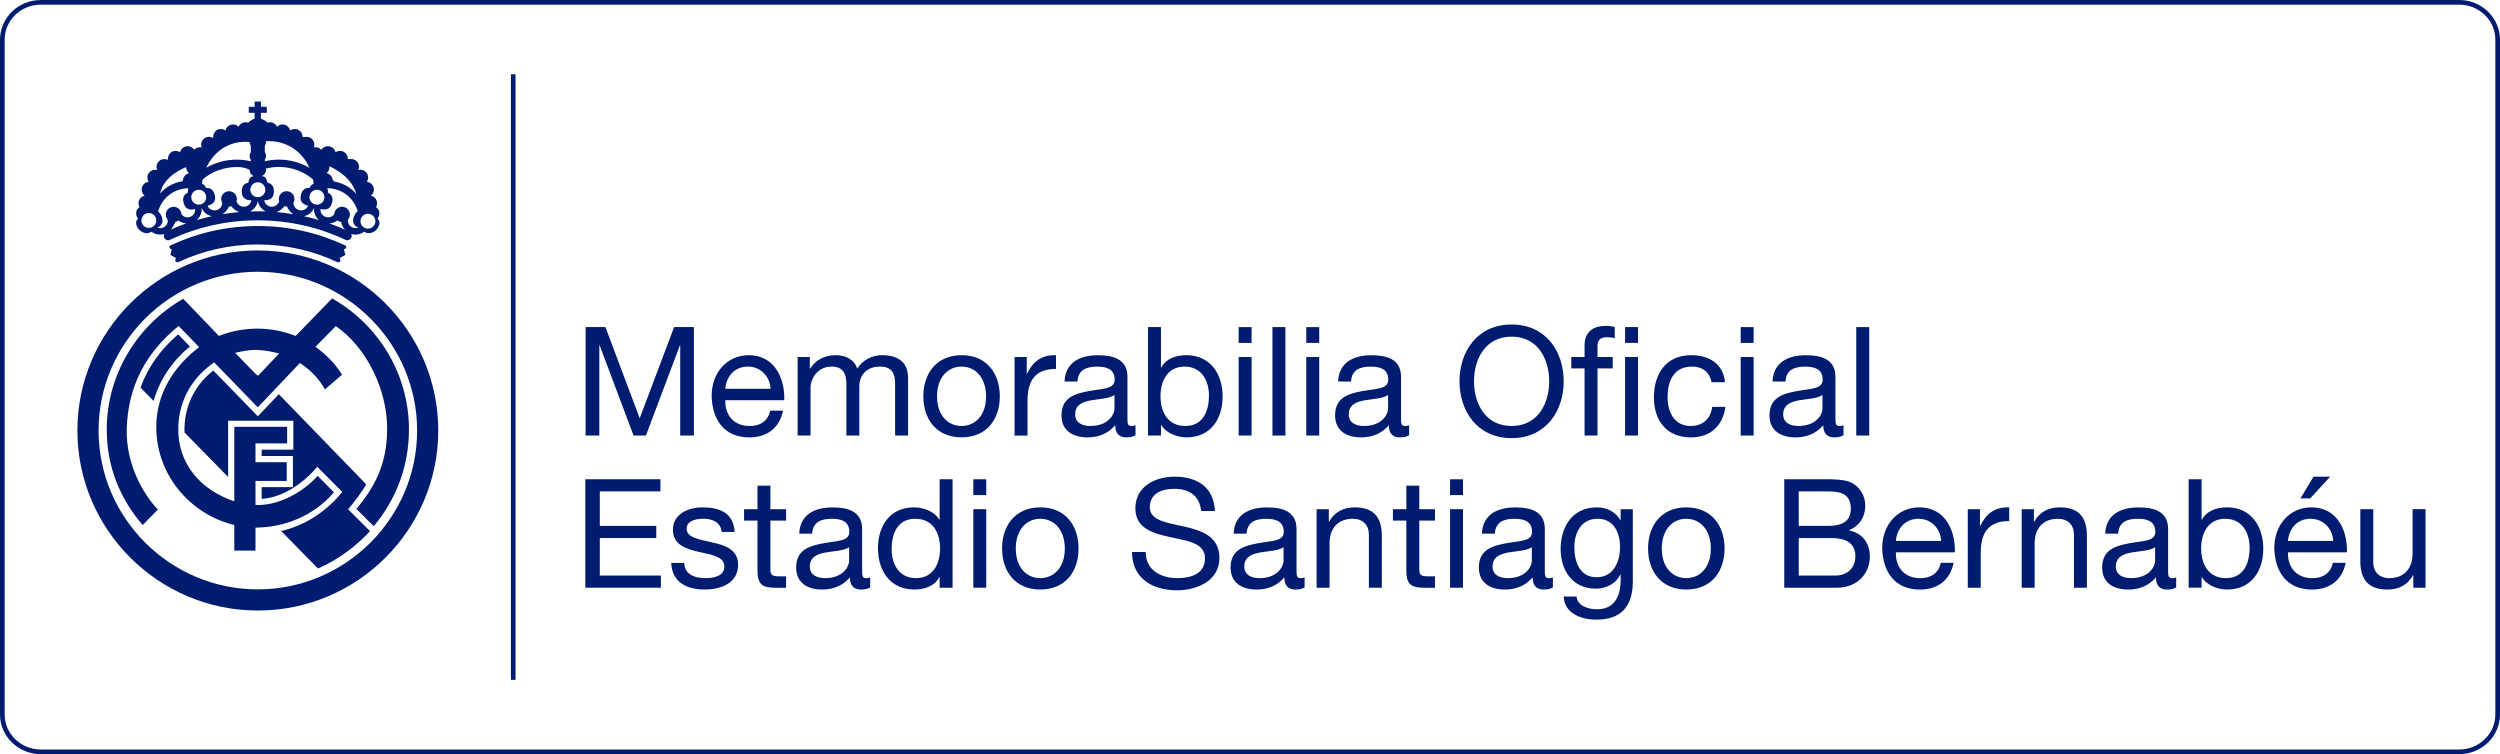 <svg xmlns="http://www.w3.org/2000/svg" width="242" height="73" viewBox="0 0 242 73" fill="none"><path d="M49.904 7.19H49.456V65.808H49.904V7.19Z" fill="#001C71"></path><path d="M238.046 0.451C239.98 0.451 241.548 1.967 241.548 3.838V69.165C241.548 71.033 239.98 72.552 238.046 72.552H3.954C2.02 72.552 0.452 71.036 0.452 69.165V3.838C0.452 1.967 2.02 0.451 3.954 0.451H238.046ZM238.046 0H3.954C1.775 0 0 1.72 0 3.838V69.165C0 71.28 1.775 73.003 3.954 73.003H238.046C240.225 73.003 242 71.283 242 69.165V3.838C242 1.722 240.225 0 238.046 0Z" fill="#001C71"></path><path d="M56.689 31.662H58.605L61.924 40.484L65.255 31.662H67.171V42.161H65.844V33.427H65.814L62.525 42.161H61.33L58.044 33.427H58.015V42.161H56.687V31.662H56.689Z" fill="#001C71"></path><path d="M75.799 39.751C75.461 41.428 74.25 42.339 72.542 42.339C70.109 42.339 68.96 40.661 68.885 38.339C68.885 36.059 70.389 34.385 72.467 34.385C75.165 34.385 75.99 36.898 75.916 38.737H70.21C70.165 40.062 70.918 41.237 72.584 41.237C73.617 41.237 74.338 40.738 74.559 39.751H75.796H75.799ZM74.591 37.633C74.532 36.442 73.633 35.486 72.393 35.486C71.081 35.486 70.298 36.471 70.21 37.633H74.591Z" fill="#001C71"></path><path d="M77.215 34.56H78.393V35.677H78.423C78.984 34.825 79.838 34.382 80.884 34.382C81.813 34.382 82.667 34.748 82.978 35.677C83.495 34.868 84.394 34.382 85.365 34.382C86.885 34.382 87.901 35.014 87.901 36.588V42.161H86.648V37.177C86.648 36.235 86.398 35.486 85.174 35.486C83.95 35.486 83.183 36.251 83.183 37.426V42.161H81.93V37.177C81.93 36.192 81.621 35.486 80.498 35.486C79.008 35.486 78.463 36.853 78.463 37.426V42.161H77.209V34.56H77.215Z" fill="#001C71"></path><path d="M93.08 34.382C95.499 34.382 96.782 36.131 96.782 38.366C96.782 40.6 95.499 42.336 93.08 42.336C90.661 42.336 89.378 40.587 89.378 38.366C89.378 36.144 90.661 34.382 93.08 34.382ZM93.08 41.235C94.392 41.235 95.454 40.205 95.454 38.368C95.454 36.532 94.392 35.486 93.08 35.486C91.768 35.486 90.706 36.516 90.706 38.368C90.706 40.221 91.768 41.235 93.08 41.235Z" fill="#001C71"></path><path d="M98.21 34.56H99.389V36.163H99.419C100.023 34.942 100.864 34.34 102.221 34.385V35.709C100.201 35.709 99.464 36.856 99.464 38.782V42.164H98.21V34.563V34.56Z" fill="#001C71"></path><path d="M109.917 42.132C109.696 42.264 109.416 42.339 109.017 42.339C108.368 42.339 107.955 41.986 107.955 41.163C107.263 41.972 106.335 42.339 105.273 42.339C103.887 42.339 102.753 41.72 102.753 40.208C102.753 38.488 104.036 38.119 105.334 37.869C106.721 37.604 107.899 37.692 107.899 36.752C107.899 35.664 107 35.489 106.204 35.489C105.143 35.489 104.36 35.813 104.302 36.93H103.048C103.123 35.048 104.581 34.387 106.276 34.387C107.647 34.387 109.137 34.695 109.137 36.476V40.388C109.137 40.977 109.137 41.24 109.536 41.24C109.64 41.24 109.757 41.224 109.919 41.166V42.137L109.917 42.132ZM107.881 38.236C107.394 38.589 106.452 38.602 105.611 38.751C104.786 38.897 104.078 39.191 104.078 40.117C104.078 40.94 104.786 41.235 105.552 41.235C107.205 41.235 107.881 40.205 107.881 39.515V38.236V38.236Z" fill="#001C71"></path><path d="M111.127 31.662H112.381V35.587H112.41C112.823 34.748 113.797 34.382 114.842 34.382C117.187 34.382 118.352 36.235 118.352 38.382C118.352 40.529 117.203 42.336 114.872 42.336C114.089 42.336 112.969 42.041 112.41 41.144H112.381V42.158H111.127V31.659V31.662ZM114.667 35.486C112.985 35.486 112.338 36.927 112.338 38.352C112.338 39.852 113.017 41.235 114.741 41.235C116.466 41.235 117.027 39.778 117.027 38.294C117.027 36.81 116.29 35.486 114.667 35.486V35.486Z" fill="#001C71"></path><path d="M121.154 33.193H119.901V31.665H121.154V33.193ZM119.901 34.56H121.154V42.161H119.901V34.56V34.56Z" fill="#001C71"></path><path d="M123.174 31.662H124.428V42.161H123.174V31.662V31.662Z" fill="#001C71"></path><path d="M127.701 33.193H126.447V31.665H127.701V33.193ZM126.447 34.56H127.701V42.161H126.447V34.56V34.56Z" fill="#001C71"></path><path d="M136.4 42.132C136.179 42.264 135.899 42.339 135.5 42.339C134.851 42.339 134.439 41.986 134.439 41.163C133.747 41.972 132.818 42.339 131.756 42.339C130.37 42.339 129.236 41.72 129.236 40.208C129.236 38.488 130.519 38.119 131.817 37.869C133.204 37.604 134.383 37.692 134.383 36.752C134.383 35.664 133.483 35.489 132.688 35.489C131.626 35.489 130.843 35.813 130.785 36.93H129.531C129.606 35.048 131.064 34.387 132.759 34.387C134.13 34.387 135.62 34.695 135.62 36.476V40.388C135.62 40.977 135.62 41.24 136.019 41.24C136.123 41.24 136.24 41.224 136.402 41.166V42.137L136.4 42.132ZM134.364 38.236C133.877 38.589 132.935 38.602 132.094 38.751C131.269 38.897 130.561 39.191 130.561 40.117C130.561 40.94 131.269 41.235 132.036 41.235C133.688 41.235 134.364 40.205 134.364 39.515V38.236V38.236Z" fill="#001C71"></path><path d="M146.323 31.412C149.671 31.412 151.366 34.058 151.366 36.911C151.366 39.764 149.671 42.41 146.323 42.41C142.975 42.41 141.28 39.764 141.28 36.911C141.28 34.058 142.975 31.412 146.323 31.412V31.412ZM146.323 41.235C148.888 41.235 149.963 39.029 149.963 36.911C149.963 34.794 148.888 32.588 146.323 32.588C143.758 32.588 142.683 34.794 142.683 36.911C142.683 39.029 143.758 41.235 146.323 41.235Z" fill="#001C71"></path><path d="M153.386 35.661H152.103V34.557H153.386V33.424C153.386 32.19 154.123 31.542 155.493 31.542C155.73 31.542 156.068 31.587 156.305 31.659V32.747C156.084 32.673 155.818 32.644 155.597 32.644C154.993 32.644 154.639 32.835 154.639 33.496V34.555H156.113V35.659H154.639V42.158H153.386V35.659V35.661ZM157.308 33.191V31.662H158.561V33.191H157.308ZM157.308 42.161V34.56H158.561V42.161H157.308Z" fill="#001C71"></path><path d="M165.683 37.002C165.491 36.046 164.828 35.486 163.796 35.486C161.981 35.486 161.422 36.911 161.422 38.456C161.422 39.852 162.055 41.235 163.649 41.235C164.858 41.235 165.581 40.529 165.744 39.382H167.026C166.747 41.235 165.581 42.339 163.665 42.339C161.337 42.339 160.097 40.722 160.097 38.456C160.097 36.19 161.276 34.382 163.695 34.382C165.419 34.382 166.806 35.192 166.981 36.999H165.683V37.002Z" fill="#001C71"></path><path d="M169.751 33.193H168.498V31.665H169.751V33.193ZM168.498 34.56H169.751V42.161H168.498V34.56V34.56Z" fill="#001C71"></path><path d="M178.451 42.132C178.23 42.264 177.95 42.339 177.551 42.339C176.902 42.339 176.489 41.986 176.489 41.163C175.797 41.972 174.869 42.339 173.807 42.339C172.421 42.339 171.287 41.72 171.287 40.208C171.287 38.488 172.57 38.119 173.868 37.869C175.255 37.604 176.433 37.692 176.433 36.752C176.433 35.664 175.534 35.489 174.738 35.489C173.677 35.489 172.894 35.813 172.836 36.93H171.582C171.657 35.048 173.115 34.387 174.81 34.387C176.181 34.387 177.671 34.695 177.671 36.476V40.388C177.671 40.977 177.671 41.24 178.07 41.24C178.174 41.24 178.291 41.224 178.453 41.166V42.137L178.451 42.132ZM176.415 38.236C175.928 38.589 174.986 38.602 174.145 38.751C173.32 38.897 172.612 39.191 172.612 40.117C172.612 40.94 173.32 41.235 174.086 41.235C175.739 41.235 176.415 40.205 176.415 39.515V38.236V38.236Z" fill="#001C71"></path><path d="M179.688 31.662H180.941V42.161H179.688V31.662V31.662Z" fill="#001C71"></path><path d="M56.66 46.391H63.928V47.567H58.06V50.906H63.528V52.081H58.06V55.712H63.973V56.888H56.66V46.389V46.391Z" fill="#001C71"></path><path d="M66.23 54.494C66.275 55.611 67.246 55.964 68.278 55.964C69.061 55.964 70.12 55.786 70.12 54.831C70.12 53.876 68.883 53.698 67.629 53.419C66.392 53.14 65.138 52.729 65.138 51.272C65.138 49.743 66.658 49.112 67.983 49.112C69.665 49.112 71.006 49.64 71.11 51.492H69.856C69.769 50.521 68.912 50.213 68.087 50.213C67.334 50.213 66.466 50.42 66.466 51.184C66.466 52.081 67.794 52.227 68.957 52.509C70.21 52.787 71.448 53.199 71.448 54.669C71.448 56.476 69.753 57.066 68.204 57.066C66.493 57.066 65.048 56.376 64.976 54.491H66.23V54.494Z" fill="#001C71"></path><path d="M74.575 49.289H76.094V50.394H74.575V55.115C74.575 55.688 74.737 55.792 75.519 55.792H76.094V56.896H75.136C73.838 56.896 73.324 56.63 73.324 55.234V50.396H72.025V49.292H73.324V47.012H74.577V49.292L74.575 49.289Z" fill="#001C71"></path><path d="M84.232 56.861C84.011 56.994 83.731 57.068 83.332 57.068C82.683 57.068 82.271 56.715 82.271 55.892C81.579 56.702 80.65 57.068 79.588 57.068C78.202 57.068 77.068 56.45 77.068 54.937C77.068 53.217 78.351 52.848 79.649 52.599C81.036 52.334 82.215 52.421 82.215 51.482C82.215 50.394 81.315 50.218 80.52 50.218C79.458 50.218 78.675 50.542 78.617 51.66H77.364C77.438 49.778 78.896 49.117 80.591 49.117C81.962 49.117 83.452 49.425 83.452 51.206V55.118C83.452 55.707 83.452 55.969 83.851 55.969C83.955 55.969 84.072 55.954 84.234 55.895V56.867L84.232 56.861ZM82.196 52.965C81.709 53.318 80.767 53.331 79.926 53.48C79.101 53.626 78.393 53.921 78.393 54.847C78.393 55.67 79.101 55.964 79.868 55.964C81.52 55.964 82.196 54.934 82.196 54.244V52.965V52.965Z" fill="#001C71"></path><path d="M92.21 56.89H90.956V55.861H90.927C90.515 56.699 89.541 57.066 88.495 57.066C86.15 57.066 84.985 55.213 84.985 53.066C84.985 50.919 86.135 49.112 88.466 49.112C89.248 49.112 90.368 49.406 90.927 50.303H90.956V46.391H92.21V56.89ZM88.671 55.964C90.352 55.964 90.999 54.523 90.999 53.098C90.999 51.598 90.32 50.216 88.596 50.216C86.872 50.216 86.31 51.67 86.31 53.156C86.31 54.642 87.047 55.964 88.668 55.964H88.671Z" fill="#001C71"></path><path d="M95.47 47.923H94.216V46.394H95.47V47.923ZM94.216 49.289H95.47V56.89H94.216V49.289V49.289Z" fill="#001C71"></path><path d="M100.701 49.112C103.12 49.112 104.403 50.861 104.403 53.095C104.403 55.33 103.12 57.066 100.701 57.066C98.282 57.066 97 55.317 97 53.095C97 50.874 98.282 49.112 100.701 49.112ZM100.701 55.964C102.013 55.964 103.075 54.934 103.075 53.098C103.075 51.261 102.013 50.216 100.701 50.216C99.389 50.216 98.328 51.245 98.328 53.098C98.328 54.95 99.389 55.964 100.701 55.964Z" fill="#001C71"></path><path d="M116.274 49.465C116.112 47.965 115.108 47.318 113.663 47.318C112.485 47.318 111.303 47.745 111.303 49.112C111.303 50.407 112.985 50.598 114.68 50.98C116.362 51.362 118.041 51.951 118.041 54.008C118.041 56.243 115.843 57.14 113.927 57.14C111.566 57.14 109.579 55.993 109.579 53.435H110.906C110.906 55.2 112.381 55.964 113.972 55.964C115.239 55.964 116.641 55.566 116.641 54.053C116.641 52.541 114.959 52.363 113.28 51.994C111.598 51.628 109.903 51.142 109.903 49.215C109.903 47.084 111.806 46.142 113.722 46.142C115.875 46.142 117.511 47.156 117.599 49.465H116.271H116.274Z" fill="#001C71"></path><path d="M126.285 56.861C126.064 56.994 125.785 57.068 125.386 57.068C124.736 57.068 124.324 56.715 124.324 55.892C123.632 56.702 122.703 57.068 121.641 57.068C120.255 57.068 119.121 56.45 119.121 54.937C119.121 53.217 120.404 52.848 121.703 52.599C123.089 52.334 124.268 52.421 124.268 51.482C124.268 50.394 123.368 50.218 122.573 50.218C121.511 50.218 120.729 50.542 120.67 51.66H119.417C119.491 49.778 120.95 49.117 122.645 49.117C124.015 49.117 125.505 49.425 125.505 51.206V55.118C125.505 55.707 125.505 55.969 125.904 55.969C126.008 55.969 126.125 55.954 126.288 55.895V56.867L126.285 56.861ZM124.249 52.965C123.762 53.318 122.82 53.331 121.979 53.48C121.154 53.626 120.447 53.921 120.447 54.847C120.447 55.67 121.154 55.964 121.921 55.964C123.573 55.964 124.249 54.934 124.249 54.244V52.965V52.965Z" fill="#001C71"></path><path d="M127.451 49.289H128.63V50.494H128.659C129.191 49.552 130.045 49.112 131.136 49.112C133.14 49.112 133.76 50.258 133.76 51.89V56.89H132.507V51.744C132.507 50.818 131.916 50.216 130.958 50.216C129.438 50.216 128.701 51.23 128.701 52.599V56.893H127.448V49.292L127.451 49.289Z" fill="#001C71"></path><path d="M137.387 49.289H138.907V50.394H137.387V55.115C137.387 55.688 137.55 55.792 138.332 55.792H138.907V56.896H137.949C136.65 56.896 136.134 56.63 136.134 55.234V50.396H134.835V49.292H136.134V47.012H137.387V49.292V49.289Z" fill="#001C71"></path><path d="M141.618 47.923H140.365V46.394H141.618V47.923ZM140.365 49.289H141.618V56.89H140.365V49.289V49.289Z" fill="#001C71"></path><path d="M150.317 56.861C150.097 56.994 149.817 57.068 149.418 57.068C148.769 57.068 148.356 56.715 148.356 55.892C147.664 56.702 146.736 57.068 145.674 57.068C144.287 57.068 143.154 56.45 143.154 54.937C143.154 53.217 144.436 52.848 145.735 52.599C147.122 52.334 148.3 52.421 148.3 51.482C148.3 50.394 147.401 50.218 146.605 50.218C145.543 50.218 144.761 50.542 144.703 51.66H143.449C143.524 49.778 144.982 49.117 146.677 49.117C148.048 49.117 149.538 49.425 149.538 51.206V55.118C149.538 55.707 149.538 55.969 149.937 55.969C150.041 55.969 150.158 55.954 150.32 55.895V56.867L150.317 56.861ZM148.282 52.965C147.795 53.318 146.853 53.331 146.012 53.48C145.187 53.626 144.479 53.921 144.479 54.847C144.479 55.67 145.187 55.964 145.953 55.964C147.606 55.964 148.282 54.934 148.282 54.244V52.965V52.965Z" fill="#001C71"></path><path d="M158.059 56.245C158.059 58.716 156.922 59.98 154.519 59.98C153.09 59.98 151.438 59.406 151.363 57.745H152.617C152.675 58.655 153.766 58.979 154.591 58.979C156.228 58.979 156.877 57.803 156.877 56.097V55.598H156.848C156.435 56.524 155.432 56.981 154.474 56.981C152.204 56.981 151.068 55.203 151.068 53.127C151.068 51.333 151.954 49.114 154.591 49.114C155.549 49.114 156.403 49.542 156.861 50.378H156.877V49.289H158.056V56.245H158.059ZM156.821 52.936C156.821 51.598 156.23 50.216 154.655 50.216C153.08 50.216 152.398 51.524 152.398 52.981C152.398 54.348 152.899 55.877 154.551 55.877C156.204 55.877 156.821 54.361 156.821 52.936V52.936Z" fill="#001C71"></path><path d="M163.234 49.112C165.653 49.112 166.936 50.861 166.936 53.095C166.936 55.33 165.653 57.066 163.234 57.066C160.815 57.066 159.533 55.317 159.533 53.095C159.533 50.874 160.815 49.112 163.234 49.112ZM163.234 55.964C164.546 55.964 165.608 54.934 165.608 53.098C165.608 51.261 164.546 50.216 163.234 50.216C161.922 50.216 160.861 51.245 160.861 53.098C160.861 54.95 161.922 55.964 163.234 55.964Z" fill="#001C71"></path><path d="M172.716 46.391H176.535C177.463 46.391 178.687 46.391 179.321 46.773C180.013 47.185 180.558 47.936 180.558 48.963C180.558 50.08 179.967 50.919 178.996 51.317V51.346C180.295 51.612 181.002 52.58 181.002 53.876C181.002 55.42 179.895 56.89 177.804 56.89H172.716V46.391ZM174.116 50.906H176.918C178.509 50.906 179.158 50.333 179.158 49.228C179.158 47.774 178.126 47.567 176.918 47.567H174.116V50.906V50.906ZM174.116 55.715H177.626C178.834 55.715 179.6 54.98 179.6 53.833C179.6 52.466 178.493 52.084 177.314 52.084H174.116V55.715Z" fill="#001C71"></path><path d="M189.111 54.481C188.773 56.158 187.562 57.068 185.854 57.068C183.421 57.068 182.272 55.391 182.197 53.069C182.197 50.789 183.701 49.114 185.779 49.114C188.477 49.114 189.302 51.628 189.228 53.467H183.523C183.477 54.791 184.23 55.967 185.896 55.967C186.929 55.967 187.65 55.468 187.871 54.481H189.108H189.111ZM187.903 52.363C187.844 51.171 186.945 50.216 185.705 50.216C184.393 50.216 183.61 51.2 183.523 52.363H187.903Z" fill="#001C71"></path><path d="M190.481 49.289H191.66V50.892H191.69C192.294 49.672 193.135 49.069 194.492 49.114V50.439C192.472 50.439 191.735 51.585 191.735 53.512V56.893H190.481V49.292V49.289Z" fill="#001C71"></path><path d="M195.702 49.289H196.881V50.494H196.911C197.443 49.552 198.297 49.112 199.388 49.112C201.392 49.112 202.012 50.258 202.012 51.89V56.89H200.758V51.744C200.758 50.818 200.168 50.216 199.21 50.216C197.69 50.216 196.953 51.23 196.953 52.599V56.893H195.7V49.292L195.702 49.289Z" fill="#001C71"></path><path d="M210.652 56.861C210.432 56.994 210.152 57.068 209.753 57.068C209.104 57.068 208.691 56.715 208.691 55.892C207.999 56.702 207.071 57.068 206.009 57.068C204.622 57.068 203.489 56.45 203.489 54.937C203.489 53.217 204.771 52.848 206.07 52.599C207.456 52.334 208.635 52.421 208.635 51.482C208.635 50.394 207.736 50.218 206.94 50.218C205.878 50.218 205.096 50.542 205.038 51.66H203.784C203.859 49.778 205.317 49.117 207.012 49.117C208.383 49.117 209.873 49.425 209.873 51.206V55.118C209.873 55.707 209.873 55.969 210.272 55.969C210.376 55.969 210.493 55.954 210.655 55.895V56.867L210.652 56.861ZM208.617 52.965C208.13 53.318 207.188 53.331 206.347 53.48C205.522 53.626 204.814 53.921 204.814 54.847C204.814 55.67 205.522 55.964 206.288 55.964C207.941 55.964 208.617 54.934 208.617 54.244V52.965V52.965Z" fill="#001C71"></path><path d="M211.861 46.391H213.114V50.316H213.143C213.556 49.478 214.53 49.112 215.575 49.112C217.92 49.112 219.085 50.964 219.085 53.111C219.085 55.258 217.936 57.066 215.605 57.066C214.822 57.066 213.702 56.771 213.143 55.874H213.114V56.888H211.861V46.389V46.391ZM215.4 50.216C213.718 50.216 213.071 51.657 213.071 53.082C213.071 54.581 213.75 55.964 215.474 55.964C217.199 55.964 217.76 54.507 217.76 53.024C217.76 51.54 217.023 50.216 215.4 50.216V50.216Z" fill="#001C71"></path><path d="M227.063 54.481C226.725 56.158 225.515 57.068 223.806 57.068C221.374 57.068 220.224 55.391 220.15 53.069C220.15 50.789 221.653 49.114 223.732 49.114C226.43 49.114 227.255 51.628 227.181 53.467H221.475C221.43 54.791 222.183 55.967 223.849 55.967C224.881 55.967 225.602 55.468 225.823 54.481H227.061H227.063ZM225.855 52.363C225.797 51.171 224.897 50.216 223.657 50.216C222.345 50.216 221.563 51.2 221.475 52.363H225.855ZM223.953 46.142H225.56L223.628 48.244H222.683L223.95 46.142H223.953Z" fill="#001C71"></path><path d="M234.788 56.89H233.61V55.685H233.58C233.051 56.628 232.194 57.068 231.103 57.068C229.096 57.068 228.479 55.922 228.479 54.289V49.289H229.732V54.435C229.732 55.362 230.323 55.964 231.281 55.964C232.801 55.964 233.538 54.95 233.538 53.581V49.287H234.791V56.888L234.788 56.89Z" fill="#001C71"></path><path d="M31.68 18.217C31.726 18.336 31.758 18.477 31.744 18.652C32.199 18.87 32.245 19.231 32.146 19.623C32.026 20.083 31.747 20.412 31.023 20.234C30.991 20.587 31.22 20.921 31.576 21.014C31.877 21.091 32.181 20.972 32.354 20.741C32.354 20.688 32.362 20.637 32.375 20.584C32.481 20.181 32.894 19.934 33.298 20.04C33.705 20.144 33.95 20.558 33.844 20.961C33.812 21.081 33.753 21.187 33.676 21.274C33.647 21.561 33.788 21.848 34.057 21.993C34.251 22.1 34.474 22.11 34.669 22.038C34.126 21.768 34.105 21.372 34.262 20.964C34.341 20.757 34.459 20.56 34.629 20.451C34.27 19.241 33.2 18.238 31.678 18.217H31.68ZM34.158 18.005C33.724 17.238 33.022 16.656 31.896 16.088C31.896 16.412 31.784 16.624 31.608 16.762C31.922 16.826 32.165 17.086 32.202 17.41C32.274 17.41 32.303 17.476 32.303 17.559C33.213 17.71 33.961 18.164 34.504 18.777C34.421 18.517 34.309 18.251 34.16 18.002L34.158 18.005ZM19.615 17.365C19.591 17.503 19.567 17.644 19.554 17.784C19.719 17.848 19.857 17.975 19.958 18.193C20.461 18.166 20.677 18.458 20.78 18.851C20.898 19.313 20.812 19.735 20.091 19.926C20.235 20.252 20.597 20.436 20.956 20.343C21.283 20.26 21.504 19.966 21.512 19.645C21.446 19.533 21.411 19.406 21.411 19.268C21.411 18.851 21.752 18.511 22.17 18.511C22.587 18.511 22.928 18.851 22.928 19.268C22.928 19.345 22.917 19.416 22.896 19.485C22.986 19.788 23.271 20.011 23.604 20.011C23.974 20.011 24.277 19.743 24.336 19.392C23.591 19.387 23.402 19 23.402 18.525C23.402 18.121 23.537 17.782 24.032 17.686C24.11 17.275 24.229 17.099 24.557 17.046C24.325 16.946 24.163 16.715 24.163 16.444C23.761 16.221 23.359 16.168 22.92 16.168C21.637 16.168 20.474 16.63 19.618 17.37L19.615 17.365ZM19.971 16.232C20.898 15.722 21.874 15.454 22.917 15.454C23.396 15.454 23.835 15.512 24.277 15.616V15.465C24.205 15.361 24.163 15.231 24.163 15.093C24.163 14.955 24.205 14.828 24.277 14.722V14.116C24.205 14.01 24.163 13.883 24.163 13.745C22.212 13.567 20.687 14.658 19.971 16.232V16.232ZM16.451 23.22C16.238 23.32 15.998 23.225 15.9 23.01C15.844 22.89 15.847 22.758 15.9 22.649C15.472 22.779 15.011 22.691 14.665 22.426C14.277 22.686 13.872 22.564 13.569 22.328C13.25 22.081 12.981 21.492 13.364 21.168C13.066 20.781 13.143 20.282 13.505 20.053C13.441 19.942 13.404 19.812 13.404 19.677C13.404 19.313 13.659 19.013 14 18.941C13.824 18.803 13.713 18.588 13.713 18.349C13.713 17.959 14.011 17.638 14.394 17.601C14.314 17.482 14.266 17.338 14.266 17.184C14.266 16.77 14.604 16.431 15.022 16.431C15.091 16.431 15.158 16.441 15.219 16.46C15.176 16.364 15.15 16.258 15.15 16.149C15.15 15.735 15.488 15.396 15.903 15.396C16.028 15.396 16.142 15.428 16.246 15.478C16.235 14.944 16.576 14.607 16.991 14.607C17.151 14.607 17.3 14.658 17.425 14.743C17.497 14.406 17.8 14.151 18.162 14.151C18.428 14.151 18.662 14.289 18.795 14.496C18.934 14.345 19.131 14.249 19.352 14.249C19.41 14.249 19.466 14.255 19.522 14.27C19.49 14.185 19.471 14.095 19.471 14C19.471 13.583 19.809 13.246 20.227 13.246C20.373 13.246 20.509 13.288 20.626 13.36C20.616 12.824 20.953 12.487 21.371 12.487C21.539 12.487 21.696 12.543 21.821 12.636C21.895 12.299 22.196 12.046 22.555 12.046C22.766 12.046 22.955 12.129 23.09 12.267C23.21 12.009 23.471 11.834 23.771 11.834C23.857 11.834 23.939 11.85 24.016 11.877C24.149 11.725 24.456 11.555 24.647 11.484V10.916H24.08V10.337H24.647V9.828H25.256V10.337H25.826V10.916H25.256V11.489C25.586 11.606 25.757 11.725 25.89 11.877C25.967 11.85 26.047 11.834 26.135 11.834C26.435 11.834 26.696 12.012 26.816 12.267C26.952 12.129 27.143 12.046 27.348 12.046C27.71 12.046 28.011 12.299 28.085 12.636C28.21 12.543 28.367 12.487 28.535 12.487C28.953 12.487 29.288 12.824 29.288 13.241C29.394 13.288 29.53 13.246 29.677 13.246C30.094 13.246 30.432 13.583 30.432 14C30.432 14.095 30.414 14.185 30.382 14.27C30.435 14.257 30.494 14.249 30.552 14.249C30.773 14.249 30.97 14.345 31.108 14.496C31.241 14.289 31.475 14.151 31.744 14.151C32.103 14.151 32.404 14.403 32.481 14.743C32.604 14.658 32.75 14.607 32.912 14.607C33.328 14.607 33.668 14.944 33.668 15.361C33.759 15.425 33.876 15.396 33.998 15.396C34.416 15.396 34.754 15.733 34.754 16.149C34.754 16.261 34.73 16.364 34.685 16.46C34.746 16.441 34.815 16.431 34.882 16.431C35.297 16.431 35.635 16.768 35.635 17.184C35.635 17.338 35.59 17.482 35.51 17.601C35.893 17.638 36.191 17.959 36.191 18.349C36.191 18.591 36.077 18.806 35.901 18.941C36.244 19.013 36.5 19.316 36.5 19.677C36.5 19.814 36.462 19.942 36.398 20.053C36.76 20.282 36.837 20.781 36.539 21.168C36.925 21.492 36.657 22.081 36.337 22.328C36.034 22.561 35.629 22.686 35.243 22.426C34.898 22.691 34.435 22.782 34.006 22.649C34.059 22.758 34.065 22.89 34.006 23.01C33.908 23.222 33.655 23.315 33.442 23.214C30.885 22.007 27.997 21.327 24.948 21.327C21.898 21.327 19.027 22.004 16.44 23.217L16.451 23.22ZM15.304 20.467C15.464 20.579 15.573 20.767 15.65 20.966C15.804 21.375 15.786 21.77 15.243 22.041C15.437 22.113 15.661 22.102 15.857 21.996C16.124 21.848 16.265 21.561 16.238 21.277C16.158 21.189 16.1 21.083 16.07 20.964C15.964 20.56 16.209 20.146 16.616 20.043C17.02 19.937 17.436 20.183 17.539 20.587C17.553 20.64 17.561 20.69 17.563 20.743C17.739 20.974 18.042 21.091 18.34 21.017C18.697 20.924 18.926 20.59 18.894 20.236C18.173 20.414 17.893 20.088 17.773 19.626C17.672 19.233 17.718 18.872 18.175 18.655C18.165 18.48 18.191 18.339 18.252 18.222C16.696 18.257 15.652 19.265 15.309 20.467H15.304ZM17.712 17.415C17.75 17.091 17.994 16.831 18.308 16.765C18.13 16.627 18.018 16.412 18.018 16.173C16.866 16.672 16.158 17.267 15.727 18.066C15.565 18.469 15.527 18.564 15.464 18.742C16.006 18.137 16.749 17.691 17.651 17.543L17.715 17.415H17.712ZM25.749 16.441C25.749 16.712 25.586 16.94 25.355 17.044C25.682 17.099 25.805 17.272 25.882 17.683C26.377 17.779 26.512 18.119 26.512 18.522C26.512 18.997 26.326 19.385 25.578 19.39C25.637 19.74 25.94 20.008 26.31 20.008C26.645 20.008 26.93 19.785 27.021 19.483C26.997 19.414 26.986 19.34 26.986 19.265C26.986 18.849 27.327 18.509 27.747 18.509C28.168 18.509 28.506 18.849 28.506 19.265C28.506 19.403 28.468 19.533 28.404 19.642C28.413 19.963 28.633 20.258 28.961 20.34C29.317 20.433 29.679 20.25 29.826 19.923C29.104 19.732 29.019 19.31 29.136 18.849C29.237 18.458 29.453 18.164 29.959 18.19C30.06 17.973 30.201 17.845 30.363 17.782C30.347 17.644 30.328 17.508 30.305 17.373C29.445 16.624 28.277 16.16 26.991 16.16C26.555 16.16 26.156 16.213 25.741 16.317L25.751 16.436L25.749 16.441ZM29.956 16.25C29.251 14.663 27.729 13.562 25.743 13.668C25.749 13.88 25.706 14.01 25.634 14.114V14.719C25.706 14.825 25.749 14.952 25.749 15.091C25.749 15.229 25.706 15.356 25.634 15.462V15.613C26.071 15.51 26.51 15.451 26.989 15.451C28.08 15.451 29.099 15.741 29.956 16.248V16.25ZM18.037 21.627C17.755 21.606 17.481 21.51 17.26 21.346C17.18 21.402 17.092 21.447 16.994 21.473C16.845 21.76 16.714 22.02 16.523 22.224C17.015 22.004 17.523 21.805 18.037 21.625V21.627ZM30.406 20.12C30.23 20.542 29.855 20.842 29.421 20.929C29.913 21.035 30.398 21.16 30.877 21.301C30.539 21.014 30.355 20.573 30.406 20.12ZM28.386 20.733C28.109 20.555 27.894 20.29 27.787 19.99C27.67 19.99 27.598 19.979 27.526 19.958C27.345 20.223 27.071 20.428 26.757 20.528C27.305 20.576 27.851 20.645 28.386 20.733ZM23.162 20.528C22.848 20.428 22.574 20.223 22.393 19.958C22.321 19.979 22.249 19.99 22.172 19.99C22.026 20.29 21.81 20.555 21.534 20.733C22.068 20.645 22.611 20.576 23.162 20.528ZM19.514 20.12C19.564 20.576 19.381 21.014 19.045 21.301C19.522 21.16 20.009 21.035 20.501 20.929C20.067 20.839 19.689 20.542 19.514 20.12ZM24.197 20.467C24.45 20.459 24.706 20.454 24.961 20.454C25.216 20.454 25.472 20.459 25.725 20.467C25.323 20.274 25.028 19.892 24.961 19.432C24.895 19.892 24.602 20.276 24.197 20.467ZM31.883 21.627C32.399 21.805 32.904 22.007 33.397 22.227C33.205 22.023 33.075 21.762 33.024 21.492C32.827 21.449 32.737 21.404 32.66 21.346C32.436 21.51 32.165 21.606 31.883 21.627V21.627ZM34.983 21.064C34.788 21.412 34.919 21.853 35.267 22.044C35.616 22.238 36.055 22.11 36.249 21.76C36.444 21.412 36.313 20.974 35.965 20.783C35.616 20.59 35.177 20.717 34.983 21.067V21.064ZM29.98 18.91C29.881 19.294 30.113 19.69 30.499 19.788C30.887 19.886 31.281 19.655 31.38 19.27C31.478 18.886 31.247 18.49 30.861 18.392C30.475 18.291 30.078 18.525 29.98 18.91ZM15.043 20.995C14.849 20.645 14.41 20.52 14.061 20.709C13.713 20.903 13.585 21.34 13.777 21.688C13.971 22.036 14.41 22.166 14.758 21.972C15.11 21.781 15.235 21.34 15.043 20.993V20.995ZM19.94 18.91C19.841 18.525 19.447 18.291 19.059 18.392C18.673 18.49 18.439 18.883 18.54 19.27C18.638 19.655 19.035 19.889 19.421 19.788C19.806 19.69 20.041 19.297 19.94 18.91ZM25.682 18.368C25.682 17.97 25.358 17.646 24.958 17.646C24.559 17.646 24.235 17.97 24.235 18.368C24.235 18.766 24.559 19.09 24.958 19.09C25.358 19.09 25.682 18.766 25.682 18.368ZM33.288 24.106L33.426 24.677L32.854 24.995C32.944 25.051 32.982 25.165 32.934 25.263C32.883 25.369 32.769 25.425 32.662 25.375C30.32 24.273 27.718 23.665 24.958 23.665C22.199 23.665 19.596 24.273 17.255 25.375C17.148 25.425 17.031 25.369 16.98 25.263C16.935 25.165 16.975 25.051 17.063 24.995L16.491 24.677L16.632 24.106C16.547 24.125 16.459 24.082 16.422 24.003C16.379 23.91 16.406 23.801 16.499 23.758C19.069 22.551 21.93 21.879 24.958 21.879C27.987 21.879 30.847 22.551 33.418 23.758C33.514 23.803 33.54 23.912 33.495 24.003C33.458 24.082 33.37 24.125 33.285 24.106H33.288ZM24.958 26.306C16.477 26.306 9.543 33.204 9.543 41.681C9.543 50.157 16.477 57.052 24.958 57.052C33.439 57.052 40.377 50.136 40.377 41.681C40.377 33.225 33.439 26.306 24.958 26.306V26.306ZM24.958 24.244C34.586 24.244 42.423 32.078 42.423 41.681C42.423 51.283 34.586 59.099 24.958 59.099C15.331 59.099 7.491 51.261 7.491 41.678C7.491 32.094 15.328 24.241 24.956 24.241L24.958 24.244ZM39.586 41.593C39.586 45.152 38.314 48.4 36.178 50.935L34.504 49.266C36.305 47.081 37.476 44.921 37.476 41.458C37.476 37.819 35.563 33.673 32.505 31.564L30.541 33.565C31.582 34.345 32.42 35.162 33.109 36.267L31.454 37.692C30.847 36.609 30.057 35.828 29.032 35.136L24.956 39.43L20.727 35.078C18.574 36.574 17.316 38.758 17.257 41.413C17.188 44.924 19.461 47.453 22.68 48.525V41.317H27.795V42.923H24.732V44.738H27.755V46.556H24.732V48.878C26.936 48.992 29.344 47.641 30.749 46.065L32.327 47.657C30.43 49.879 27.633 51.054 24.732 51.073V53.3H22.68V50.826C18.255 49.727 15.07 45.81 15.128 41.211C15.168 38.069 16.839 35.441 19.28 33.605L17.289 31.553C14.114 34.146 12.411 37.344 12.268 41.452C12.156 45.152 14.096 48.108 15.285 49.321L13.814 50.824C11.621 48.294 10.333 45.173 10.333 41.596C10.333 36.197 13.327 31.444 17.736 28.923L21.19 32.519C22.375 32.049 23.631 31.81 24.98 31.81C26.273 31.829 27.415 32.06 28.615 32.516L28.788 32.346L32.146 28.883C36.593 31.407 39.589 36.158 39.589 41.596L39.586 41.593ZM27.029 34.212C26.326 34.045 25.634 33.897 24.908 33.875C24.181 33.846 23.465 33.995 22.763 34.154L24.767 36.221L24.988 36.367L27.029 34.215V34.212ZM26.989 38.159L35.459 46.893C34.985 47.684 34.397 48.461 33.695 49.303L35.818 51.413C34.413 52.939 32.705 54.186 30.784 55.035L27.215 51.402C29.554 50.861 31.579 49.523 33.133 47.62L30.714 45.184C29.421 46.72 27.436 48.156 25.331 48.292V47.156H28.357V44.143H25.331V43.525H28.394V40.725H22.082V46.168L17.861 41.866C17.856 41.72 17.853 41.577 17.856 41.431C17.909 39.042 19.043 37.102 20.655 35.868L24.62 39.95L24.964 40.292L26.986 38.161L26.989 38.159ZM14.87 38.812L13.604 37.519C14.309 35.569 15.517 33.846 17.244 32.365L18.383 33.541C16.736 34.884 15.456 36.718 14.87 38.812V38.812Z" fill="#001C71"></path></svg>